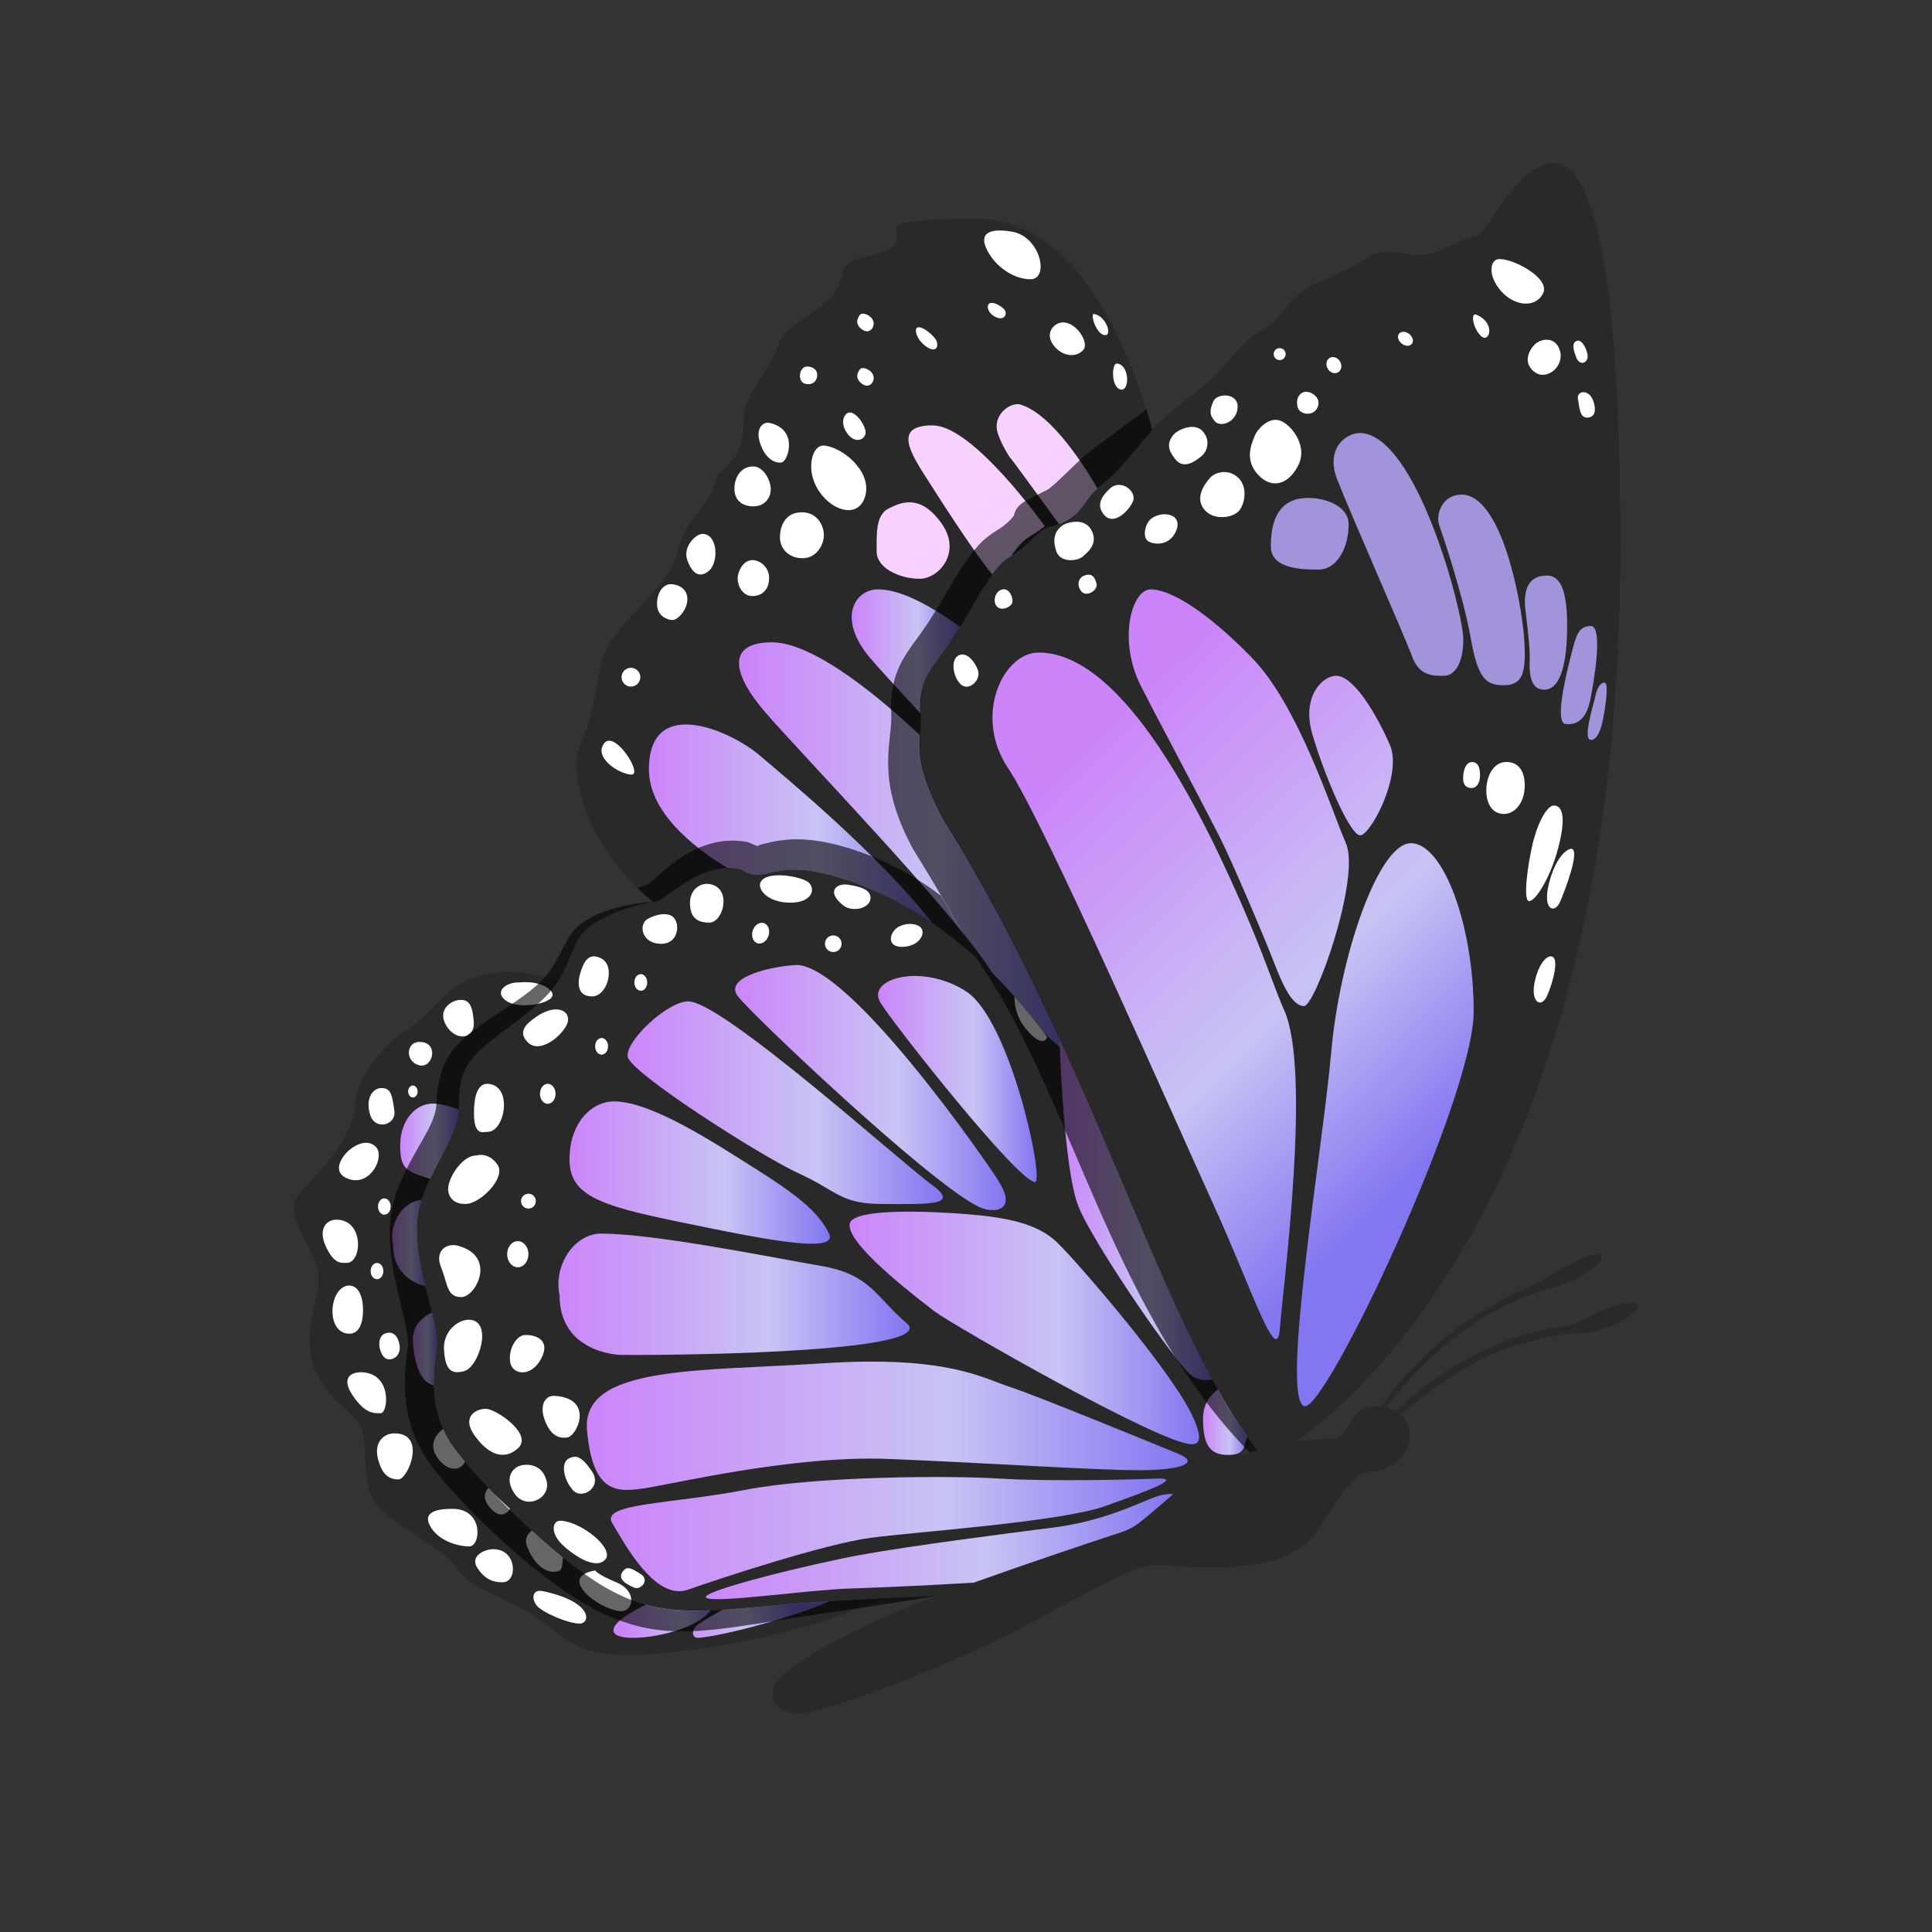 <?xml version="1.0" encoding="UTF-8"?>
<svg id="Layer_1" xmlns="http://www.w3.org/2000/svg" xmlns:xlink="http://www.w3.org/1999/xlink" version="1.1" viewBox="0 0 2160 2160">
  <rect x="0" y="0" width="2160" height="2160" fill="#333333" stroke="none"/>
  <!-- Generator: Adobe Illustrator 29.1.0, SVG Export Plug-In . SVG Version: 2.1.0 Build 142)  -->
  <defs>
    <style>
      .st0 {
        isolation: isolate;
        opacity: .6;
      }

      .st1 {
        fill: url(#linear-gradient2);
      }

      .st2 {
        fill: url(#linear-gradient1);
      }

      .st3 {
        fill: url(#linear-gradient9);
      }

      .st4 {
        fill: url(#linear-gradient3);
      }

      .st5 {
        fill: url(#linear-gradient6);
      }

      .st6 {
        fill: url(#linear-gradient8);
      }

      .st7 {
        fill: url(#linear-gradient7);
      }

      .st8 {
        fill: url(#linear-gradient5);
      }

      .st9 {
        fill: url(#linear-gradient4);
      }

      .st10 {
        fill: #292929;
      }

      .st11 {
        fill: url(#linear-gradient18);
      }

      .st12 {
        fill: url(#linear-gradient13);
      }

      .st13 {
        fill: url(#linear-gradient12);
      }

      .st14 {
        fill: url(#linear-gradient15);
      }

      .st15 {
        fill: url(#linear-gradient16);
      }

      .st16 {
        fill: url(#linear-gradient11);
      }

      .st17 {
        fill: url(#linear-gradient10);
      }

      .st18 {
        fill: url(#linear-gradient17);
      }

      .st19 {
        fill: url(#linear-gradient14);
      }

      .st20 {
        fill: url(#linear-gradient19);
      }

      .st21 {
        fill: url(#linear-gradient23);
      }

      .st22 {
        fill: url(#linear-gradient22);
      }

      .st23 {
        fill: url(#linear-gradient24);
      }

      .st24 {
        fill: url(#linear-gradient25);
      }

      .st25 {
        fill: url(#linear-gradient21);
      }

      .st26 {
        fill: url(#linear-gradient20);
      }

      .st27 {
        fill: #a393da;
      }

      .st28 {
        fill: url(#linear-gradient);
      }

      .st29 {
        fill: #fff;
      }
    </style>
    <linearGradient id="linear-gradient" x1="1161.9" y1="1272.4" x2="1580.9" y2="843.2" gradientTransform="translate(0 2160) scale(1 -1)" gradientUnits="userSpaceOnUse">
      <stop offset="0" stop-color="#cb85f9"/>
      <stop offset=".6" stop-color="#c8c4f4"/>
      <stop offset="1" stop-color="#8276f1"/>
    </linearGradient>
    <linearGradient id="linear-gradient1" x1="1127" y1="1238.4" x2="1546" y2="809.2" gradientTransform="translate(0 2160) scale(1 -1)" gradientUnits="userSpaceOnUse">
      <stop offset="0" stop-color="#cb85f9"/>
      <stop offset=".6" stop-color="#c8c4f4"/>
      <stop offset="1" stop-color="#8276f1"/>
    </linearGradient>
    <linearGradient id="linear-gradient2" x1="1275.8" y1="1383.6" x2="1694.8" y2="954.4" gradientTransform="translate(0 2160) scale(1 -1)" gradientUnits="userSpaceOnUse">
      <stop offset="0" stop-color="#cb85f9"/>
      <stop offset=".6" stop-color="#c8c4f4"/>
      <stop offset="1" stop-color="#8276f1"/>
    </linearGradient>
    <linearGradient id="linear-gradient3" x1="1361.9" y1="1467.7" x2="1780.9" y2="1038.5" gradientTransform="translate(0 2160) scale(1 -1)" gradientUnits="userSpaceOnUse">
      <stop offset="0" stop-color="#cb85f9"/>
      <stop offset=".6" stop-color="#c8c4f4"/>
      <stop offset="1" stop-color="#8276f1"/>
    </linearGradient>
    <linearGradient id="linear-gradient4" x1="1237.9" y1="1288" x2="1025.9" y2="1544.1" gradientTransform="translate(0 2160) scale(1 -1)" gradientUnits="userSpaceOnUse">
      <stop offset="0" stop-color="#d8c6fa"/>
      <stop offset="1" stop-color="#f8d2ff"/>
    </linearGradient>
    <linearGradient id="linear-gradient5" x1="725.5" y1="1239.3" x2="1041.9" y2="1239.3" gradientTransform="translate(0 2160) scale(1 -1)" gradientUnits="userSpaceOnUse">
      <stop offset="0" stop-color="#cb85f9"/>
      <stop offset=".6" stop-color="#c8c4f4"/>
      <stop offset="1" stop-color="#8276f1"/>
    </linearGradient>
    <linearGradient id="linear-gradient6" x1="835.6" y1="1212.8" x2="1191.5" y2="1212.8" gradientTransform="translate(0 2160) scale(1 -1)" gradientUnits="userSpaceOnUse">
      <stop offset="0" stop-color="#cb85f9"/>
      <stop offset=".6" stop-color="#c8c4f4"/>
      <stop offset="1" stop-color="#8276f1"/>
    </linearGradient>
    <linearGradient id="linear-gradient7" x1="1345" y1="569.8" x2="1394.7" y2="569.8" gradientTransform="translate(0 2160) scale(1 -1)" gradientUnits="userSpaceOnUse">
      <stop offset="0" stop-color="#cb85f9"/>
      <stop offset=".6" stop-color="#c8c4f4"/>
      <stop offset="1" stop-color="#8276f1"/>
    </linearGradient>
    <linearGradient id="linear-gradient8" x1="1184.5" y1="808" x2="1355.3" y2="808" gradientTransform="translate(0 2160) scale(1 -1)" gradientUnits="userSpaceOnUse">
      <stop offset="0" stop-color="#cb85f9"/>
      <stop offset=".6" stop-color="#c8c4f4"/>
      <stop offset="1" stop-color="#8276f1"/>
    </linearGradient>
    <linearGradient id="linear-gradient9" x1="981.7" y1="953.7" x2="1159" y2="953.7" gradientTransform="translate(0 2160) scale(1 -1)" gradientUnits="userSpaceOnUse">
      <stop offset="0" stop-color="#cb85f9"/>
      <stop offset=".6" stop-color="#c8c4f4"/>
      <stop offset="1" stop-color="#8276f1"/>
    </linearGradient>
    <linearGradient id="linear-gradient10" x1="821.9" y1="944.1" x2="1124.5" y2="944.1" gradientTransform="translate(0 2160) scale(1 -1)" gradientUnits="userSpaceOnUse">
      <stop offset="0" stop-color="#cb85f9"/>
      <stop offset=".6" stop-color="#c8c4f4"/>
      <stop offset="1" stop-color="#8276f1"/>
    </linearGradient>
    <linearGradient id="linear-gradient11" x1="701.6" y1="927.2" x2="1054.1" y2="927.2" gradientTransform="translate(0 2160) scale(1 -1)" gradientUnits="userSpaceOnUse">
      <stop offset="0" stop-color="#cb85f9"/>
      <stop offset=".6" stop-color="#c8c4f4"/>
      <stop offset="1" stop-color="#8276f1"/>
    </linearGradient>
    <linearGradient id="linear-gradient12" x1="636.7" y1="849" x2="927.9" y2="849" gradientTransform="translate(0 2160) scale(1 -1)" gradientUnits="userSpaceOnUse">
      <stop offset="0" stop-color="#cb85f9"/>
      <stop offset=".6" stop-color="#c8c4f4"/>
      <stop offset="1" stop-color="#8276f1"/>
    </linearGradient>
    <linearGradient id="linear-gradient13" x1="624.4" y1="713.1" x2="1017.1" y2="713.1" gradientTransform="translate(0 2160) scale(1 -1)" gradientUnits="userSpaceOnUse">
      <stop offset="0" stop-color="#cb85f9"/>
      <stop offset=".6" stop-color="#c8c4f4"/>
      <stop offset="1" stop-color="#8276f1"/>
    </linearGradient>
    <linearGradient id="linear-gradient14" x1="949.9" y1="675.3" x2="1340.6" y2="675.3" gradientTransform="translate(0 2160) scale(1 -1)" gradientUnits="userSpaceOnUse">
      <stop offset="0" stop-color="#cb85f9"/>
      <stop offset=".6" stop-color="#c8c4f4"/>
      <stop offset="1" stop-color="#8276f1"/>
    </linearGradient>
    <linearGradient id="linear-gradient15" x1="656.1" y1="565.9" x2="1327.8" y2="565.9" gradientTransform="translate(0 2160) scale(1 -1)" gradientUnits="userSpaceOnUse">
      <stop offset="0" stop-color="#cb85f9"/>
      <stop offset=".6" stop-color="#c8c4f4"/>
      <stop offset="1" stop-color="#8276f1"/>
    </linearGradient>
    <linearGradient id="linear-gradient16" x1="682.9" y1="444.9" x2="1303.6" y2="444.9" gradientTransform="translate(0 2160) scale(1 -1)" gradientUnits="userSpaceOnUse">
      <stop offset="0" stop-color="#cb85f9"/>
      <stop offset=".6" stop-color="#c8c4f4"/>
      <stop offset="1" stop-color="#8276f1"/>
    </linearGradient>
    <linearGradient id="linear-gradient17" x1="789.1" y1="431" x2="1311.7" y2="431" gradientTransform="translate(0 2160) scale(1 -1)" gradientUnits="userSpaceOnUse">
      <stop offset="0" stop-color="#cb85f9"/>
      <stop offset=".6" stop-color="#c8c4f4"/>
      <stop offset="1" stop-color="#8276f1"/>
    </linearGradient>
    <linearGradient id="linear-gradient18" x1="753.4" y1="331" x2="886.7" y2="368" gradientTransform="translate(0 2160) scale(1 -1)" gradientUnits="userSpaceOnUse">
      <stop offset="0" stop-color="#cb85f9"/>
      <stop offset=".6" stop-color="#c8c4f4"/>
      <stop offset="1" stop-color="#8276f1"/>
    </linearGradient>
    <linearGradient id="linear-gradient19" x1="699.4" y1="335.9" x2="800.2" y2="374.9" gradientTransform="translate(0 2160) scale(1 -1)" gradientUnits="userSpaceOnUse">
      <stop offset="0" stop-color="#cb85f9"/>
      <stop offset=".6" stop-color="#c8c4f4"/>
      <stop offset="1" stop-color="#8276f1"/>
    </linearGradient>
    <linearGradient id="linear-gradient20" x1="447.5" y1="884.1" x2="512.8" y2="884.1" gradientTransform="translate(0 2160) scale(1 -1)" gradientUnits="userSpaceOnUse">
      <stop offset="0" stop-color="#cb85f9"/>
      <stop offset=".6" stop-color="#c8c4f4"/>
      <stop offset="1" stop-color="#8276f1"/>
    </linearGradient>
    <linearGradient id="linear-gradient21" x1="438.5" y1="770.2" x2="475.4" y2="770.2" gradientTransform="translate(0 2160) scale(1 -1)" gradientUnits="userSpaceOnUse">
      <stop offset="0" stop-color="#cb85f9"/>
      <stop offset=".6" stop-color="#c8c4f4"/>
      <stop offset="1" stop-color="#8276f1"/>
    </linearGradient>
    <linearGradient id="linear-gradient22" x1="461.6" y1="651.7" x2="488.5" y2="651.7" gradientTransform="translate(0 2160) scale(1 -1)" gradientUnits="userSpaceOnUse">
      <stop offset="0" stop-color="#cb85f9"/>
      <stop offset=".6" stop-color="#c8c4f4"/>
      <stop offset="1" stop-color="#8276f1"/>
    </linearGradient>
    <linearGradient id="linear-gradient23" x1="1371.3" y1="1398.4" x2="1159.3" y2="1654.5" gradientTransform="translate(0 2160) scale(1 -1)" gradientUnits="userSpaceOnUse">
      <stop offset="0" stop-color="#d8c6fa"/>
      <stop offset="1" stop-color="#f8d2ff"/>
    </linearGradient>
    <linearGradient id="linear-gradient24" x1="1305.7" y1="1344.2" x2="1093.7" y2="1600.2" gradientTransform="translate(0 2160) scale(1 -1)" gradientUnits="userSpaceOnUse">
      <stop offset="0" stop-color="#d8c6fa"/>
      <stop offset="1" stop-color="#f8d2ff"/>
    </linearGradient>
    <linearGradient id="linear-gradient25" x1="954" y1="1431.9" x2="1073.2" y2="1431.9" gradientTransform="translate(0 2160) scale(1 -1)" gradientUnits="userSpaceOnUse">
      <stop offset="0" stop-color="#cb85f9"/>
      <stop offset=".6" stop-color="#c8c4f4"/>
      <stop offset="1" stop-color="#8276f1"/>
    </linearGradient>
  </defs>
  <g>
    <path class="st10" d="M729.7,1007.8c7.9,6.3,51.5-47.6,98.8-36,32.3,20.5,32.8-20.3,131.2,16.4,98.4,36.7,187.2,121.6,253.4,236.5-43.4-99.3-93.7-205.1-158.5-309.1-35.9-68.4-23.9-80.3-25.6-119.6-1.7-39.3,13.7-47.8,35.9-82s20.5-35.9,41-66.7,23.9-20.5,46.1-42.7c22.2-22.2,17.1-10.2,39.3-22.2,22.2-12,18.8-23.9,41-41,19.9-15.3,38.5-41.6,55.7-60.5-16.3-62-73.3-236.4-196.1-236.4s-80.2,12.6-91.2,28.3c-11,15.7-53.5,11-58.2,29.9s-7.9,26.7-28.3,42.5c-20.4,15.7-39.3,23.6-44,40.9-4.7,17.3-29.9,48.8-36.2,66s3.2,44-18.9,66c-22,22-11,17.3-23.6,39.3s-23.6,22-33,56.6c-9.4,34.6-37.7,56.6-62.9,86.5-25.2,29.9-23.6,40.9-28.3,66s-11,53.5-20.4,70.8c-8.6,15.8-.1,103.8,82.9,170.4Z"/>
    <path class="st10" d="M1540.5,1572.1c-35.5,0-32.2,36.1-47.7,36.1s-118.7,3.4-185.9,66.3c-42.2,36.1-37.9,33.6-67.1,43-29.3,9.5-192.8,64.5-240.9,86.1-48.2,21.5-135.1,63.7-135.1,87.8s23.2,24.1,35.3,24.1,144.6-43,250.4-99.8c105.8-56.8,125.6-68,149.7-66.3s135.9,15.5,171.2-35.3c21.5-32.7,42.2-68.8,61.1-68.8s44.7-16.2,44.7-38.6-16.3-34.5-35.8-34.5Z"/>
    <path class="st10" d="M1540.5,1572.1c-35.5,0-32.2,36.1-47.7,36.1s-118.7,3.4-185.9,66.3c-42.2,36.1-37.9,33.6-67.1,43-29.3,9.5-192.8,64.5-240.9,86.1-48.2,21.5-135.1,63.7-135.1,87.8s23.2,24.1,35.3,24.1,144.6-43,250.4-99.8c105.8-56.8,125.6-68,149.7-66.3s135.9,15.5,171.2-35.3c21.5-32.7,42.2-68.8,61.1-68.8s44.7-16.2,44.7-38.6-16.3-34.5-35.8-34.5Z"/>
    <path class="st10" d="M1535.5,1586s50-91.4,165.5-143.2c24.6-10.9,50.6-27.6,50.6-27.6,0,0,34.4-19.1,38.8-10.9s-26.3,27.4-51.2,34.1c-12.3,3.2-23.4,6.9-36.1,12.3s-88.8,32.6-162.2,135.2h-5.5Z"/>
    <path class="st10" d="M1797.6,1462.8c-11.5,3.9-34.7,19.2-53.1,20.6-18.4,1.4-111.4,20.5-186,96.9l2.5,5.7s65.3-57.6,117.2-76c51.9-18.4,77.1-19.1,89.7-19.5,23,0,63.8-20.5,63.8-29.9,0-9.4-22.6-1.7-34.1,2.2Z"/>
    <path class="st10" d="M1054.5,915.7c171.2,274.2,240.5,561.9,351.1,705.8,15.6-4.5,30.4-7.4,43.3-9.4,95.9-69.1,362.7-322.3,362.7-1002.3s-145.3-345.2-160.7-345.2-41,20.5-63.2,20.5-39.3-10.2-59.8,3.4c-20.5,13.7-25.6,13.7-54.7,27.3-29.1,13.7-35.9,30.8-47.8,42.7-12,12-20.5,10.2-41,32.5s-22.2,27.3-39.3,41c-17.1,13.7-32.5,23.9-51.3,42.7-18.8,18.8-39.3,49.6-61.5,66.6-22.2,17.1-18.8,29-41,41-22.2,12-17.1,0-39.3,22.2-22.2,22.2-25.6,12-46.1,42.7s-18.8,32.5-41,66.7-37.6,42.7-35.9,82c1.7,39.3-10.2,51.3,25.7,119.6Z"/>
    <path class="st10" d="M1048.6,1784c67.8-25.2,168.9-59.2,191.3-66.4,29.3-9.5,24.9-6.9,67.1-43,23.3-21.8,51-36.5,77.9-46.3l14.3-15.6c-65.5-89.9-119.8-273-186-387.9-66.3-114.9-155-199.8-253.4-236.5-98.4-36.7-98.9,4-131.2-16.4-47.3-11.6-90.9,42.3-98.8,36-30.4,6.7-74.2,20.6-85.6,46.6-17.8,40.9-19.3,51.9-69.7,89.6s-61.3,47.2-61.3,91.2-47.2,84.9-47.2,138.4,26.7,106.9,22,136.8c-4.7,29.9-6.3,64.5,12.6,97.5s113.2,130.5,176.1,166.7c62.9,36.2,108.5,26.7,204.4,18.9,50.9-4.1,116.8-7.4,167.5-9.6Z"/>
    <path class="st10" d="M881.1,1793.6c-95.9,7.9-141.5,17.3-204.4-18.9-62.9-36.2-157.3-133.7-176.1-166.7-18.9-33-17.3-67.6-12.6-97.5s-22-83.3-22-136.8,47.2-94.4,47.2-138.4,11-53.5,61.3-91.2c27.5-20.6,40.4-33.2,49.4-47.1-18.5-6.8-43.2-12.6-69.8-9.5-55,6.3-66,42.5-95.9,61.3s-59.8,55-61.3,88.1c-1.6,33-37.7,72.3-61.3,95.9-23.6,23.6,18.9,64.5,20.4,94.4s-22,67.6-1.6,108.5c20.4,40.9,47.2,42.5,51.9,69.2,4.7,26.7-4.7,64.5,25.2,88.1s64.5,39.3,78.6,59.8c14.2,20.4,45.6,30.3,78.6,48.2,33,17.9,45.6,47.8,106.9,49.3,48.7,1.2,190.7-15.7,288.8-63.2-35.4,1.8-72.1,4-103.2,6.6Z"/>
    <path class="st28" d="M1458,1572.1c23,8.9,189.6-344.3,189.6-441s-34.1-188.4-70.2-188.4-79.6,125.8-89.1,233.9c-9.5,108.1-56.9,385.2-30.3,395.5Z"/>
    <path class="st2" d="M1160.9,729.6c-39.3,0-73.3,70.6-33.6,129.6,39.7,59,187.2,395.1,229.8,488.5,42.6,93.4,70.5,182,73.8,137.7,3.3-44.3,35.8-288.1,4.7-356.3-8.2-17.9-20.2-54.1-38.6-97.6-51.6-122-140.6-302-236.1-302Z"/>
    <path class="st1" d="M1286.3,659c-20.9,0-36.9,56.4-10.8,107.9,17.9,35.4,58.4,110.6,88.3,169.3,13.6,26.6,50.5,113.7,59.9,138.2,10.6,27.8,21.3,50.4,34.2,50.4s63.6-143.8,46.8-182.2c-16.8-38.4-52.8-153.6-105.3-207.5-52.5-53.8-92.1-76.2-113-76.2Z"/>
    <path class="st4" d="M1493.6,755.5c-13.7,0-39,21.5-26.4,65.3,12.7,43.9,41.8,113.1,53.5,113.1s47.8-68.2,33.1-101.4c-14.6-33.1-39.8-77-60.3-77Z"/>
    <path class="st29" d="M1071.1,733.1c-8.1,4.9-6,23,2.8,31.8s24-4.7,19.2-16.4c-4.9-11.7-13.9-20.3-22-15.4Z"/>
    <path class="st29" d="M1120.5,659c-8.1,2-11,13.5-6,19,5,5.5,15,1,17-3.5,2-4.5-2.5-17.6-11-15.5Z"/>
    <path class="st29" d="M1189.9,586.2c-11,6.5-13.5,16.5-9,30,4.5,13.5,23.5,11,29,6.5,5.5-4.5,19-15,10-30.5-9-15.5-30-6-30-6Z"/>
    <path class="st29" d="M1240.9,546.2c-9.4,8.7-16,19-6,30,10,11,26-3.5,31.5-15s-13-26.5-25.5-15Z"/>
    <path class="st29" d="M1286.8,580.1c-6.9,5.8-9.5,20.3-3.5,24.7,6,4.4,25,6.4,32-12.3,7-18.7-17-21.9-28.5-12.3Z"/>
    <path class="st29" d="M1211.9,643.6c-6.2,2.6-8.5,10.5-3,17.5s19-1,17-8.7c-2-7.7-5.5-12.2-14-8.7Z"/>
    <path class="st29" d="M1311.3,486.8c-6,8.3-6.5,15.5,3,27,9.5,11.5,22.7,1.5,29.2-4s10.2-18,.8-28c-9.5-10-28.6-1.1-33,5Z"/>
    <path class="st29" d="M1356.4,449c-3.8,9.1-4.7,14.7,1.9,22.1,6.6,7.4,25,.4,25.4-16,.4-16.4-23.3-15.9-27.3-6.1Z"/>
    <path class="st29" d="M1353.4,533.6c-7.2,7.9-17.8,23.4-6.8,36.3,10.9,12.9,33.4,9,39.6,0s8.5-26.5-2.4-36.3c-10.9-9.8-25.3-5.5-30.3,0Z"/>
    <path class="st29" d="M1403.2,486.4c-3.6,9-12.5,26.9,3.1,44.1,15.6,17.2,35.1,11.2,45.7-11.4s-10.9-47.6-23.4-49.5c-12.5-2-23.3,11.7-25.4,16.8Z"/>
    <path class="st29" d="M1437.4,395.9c0,3.7-3,6.7-6.7,6.7s-6.7-3-6.7-6.7,3-6.7,6.7-6.7,6.7,3,6.7,6.7Z"/>
    <path class="st29" d="M1498.2,404.2c2.6,4.5,1.6,9.9-2.2,12.1s-9,.4-11.6-4.1c-2.6-4.5-1.6-9.9,2.2-12.1,3.8-2.2,9-.4,11.6,4.1Z"/>
    <path class="st29" d="M1457.9,438.3c-6.6,2.1-9.3,9.2-7,17.2,2.2,8,17.6,10.9,22.3-.4,4.7-11.3-9-18.7-15.2-16.8Z"/>
    <path class="st29" d="M1578.5,384.4c-2.3,3-7.4,2.9-11.4-.3-4-3.1-5.3-8.1-3-11s7.4-2.9,11.4.3,5.4,8.1,3,11Z"/>
    <path class="st29" d="M1674.9,289.8c-8.7,1.2-12.1,17.7,3,35.3s39.4,19.7,47.4,2.5c8.1-17.1-35.8-39.9-50.5-37.8Z"/>
    <path class="st29" d="M1650.7,351.9c-7.3-3-3.5,16.6,5.6,24.2,9.1,7.6,16.1-15.1-5.6-24.2Z"/>
    <path class="st29" d="M1715.8,385.2c-6.6,6.6-13.6,20.7,0,30.8s33.3-6.6,28.3-23.7c-5.1-17.2-21.7-13.6-28.3-7.1Z"/>
    <path class="st29" d="M1762.2,399.4c4,11,14.6,6.1,12.6-3.5-1.6-7.8-6.9-16.9-12.1-14.8-4.9,2.4-4.6,7.3-.5,18.3Z"/>
    <path class="st29" d="M1764.2,446.2c1.8,10.1,2,21.2,10.8,20.7s9.3-9,6.8-17.1c-4-15.1-19.4-13.8-17.7-3.6Z"/>
    <path class="st29" d="M1684.2,851.9c-15.3,0-22.5,17-22.5,31.8s6.6,26.3,19.7,26.3,23.3-13.7,23.3-31.8-8.5-26.3-20.6-26.3Z"/>
    <path class="st29" d="M1646,851.9c-8.1,0-10.7,11.8-10.1,20.3.7,8.5,7.1,8.8,10.1,8.8s8.7-3.3,8.7-14.5-4.1-14.5-8.7-14.5Z"/>
    <path class="st29" d="M1737.2,900.6c-7.5,0-17.8,18.5-23.5,42.1s-11.3,64.8-4.1,64.8,25.7-28.2,34.4-67.2c8.8-39.1-3.7-39.7-6.9-39.7Z"/>
    <path class="st29" d="M1756.6,949c-5,0-17.8,10-25,39.4-7.2,29.4,6.6,33.5,12.5,20,5.9-13.4,23.1-59.4,12.5-59.4Z"/>
    <path class="st29" d="M1733.9,1069.2c-7.5,0-16.1,14.5-18.8,32.8-2.7,18.3,8,25.6,14.5,11.4,6.5-14.1,14.6-44.2,4.3-44.2Z"/>
    <path class="st29" d="M675.3,831.2c-11.7,16,16.8,34.2,30.5,34.8,13.7.6-18.8-50.8-30.5-34.8Z"/>
    <path class="st29" d="M715.9,757.1c0,5.8-4.7,10.5-10.5,10.5s-10.5-4.7-10.5-10.5,4.7-10.5,10.5-10.5,10.5,4.7,10.5,10.5Z"/>
    <path class="st29" d="M750.2,653.1c-8.5,0-15.6,8.5-15.6,22.3s12,17.8,17.4,17.8,16.5-10.9,16.5-23.5c0-12.6-11.9-16.6-18.3-16.6Z"/>
    <path class="st29" d="M785.4,596.9c-7.6,0-22.3,14.5-17,29.3,5.3,14.8,13.8,21.1,24.5,11.7,10.7-9.4,9.8-41-7.6-41Z"/>
    <path class="st29" d="M841.2,626.2c-10.3,0-16.5,12.6-16.5,20.6s5.3,19.6,16.5,19.6,18.7-7.7,18.7-20.1-10.3-20.1-18.7-20.1Z"/>
    <path class="st29" d="M842.3,521.5c-14,0-21.2,12-21.2,25s8.9,19.6,21.2,19.6,19.4-8.9,19.4-19.2-8.4-25.4-19.4-25.4Z"/>
    <path class="st29" d="M896,572.8c-18.2,0-24,15.6-24,28.1s9.8,23.2,25.4,23.2,23.7-15.2,23.7-25.7c0-10.5-6.9-25.7-25.1-25.7Z"/>
    <path class="st29" d="M859.9,472.8c-6.5-1.4-16.1,5.8-9.8,23.6,6.2,17.8,17.4,21.9,24.1,20.5s19.2-37-14.3-44.2Z"/>
    <path class="st29" d="M898.7,410.8c-5.5,4-5.3,12.5-2.2,16.1s15.2,4.9,17-5.8c1.8-10.7-11.1-12.9-14.7-10.3Z"/>
    <path class="st29" d="M961.6,412.6c-4.1,5.2-5.3,11.4,2.7,16.9,8,5.4,14.3-3.2,12-9.8-2.2-6.6-12.2-10.3-14.7-7Z"/>
    <path class="st29" d="M961.6,351.8c-4.1,5.2-5.3,11.4,2.7,16.9,8,5.4,14.3-3.2,12-9.8-2.2-6.6-12.2-10.3-14.7-7Z"/>
    <path class="st29" d="M947.8,461.7c-5.7,2.7-8,13.4,0,23.6s17.8,7.1,19.8,0c2-7.1-11.3-27.7-19.8-23.6Z"/>
    <path class="st29" d="M1024.4,367.4c-1.8,4.2,2.2,14.2,11.8,20.5,9.5,6.4,13.4.6,11-6.3-2.4-6.8-20-20.4-22.7-14.2Z"/>
    <path class="st29" d="M1105.2,340.1c-2.3,3.4,0,10.6,8,14.4s12.3-1.2,11-6.1-15.7-13.3-19-8.2Z"/>
    <path class="st29" d="M1131.9,259.1c-15.8-2.9-37.3-3.1-30.2,16.1s29,37,50.4,37c21.4,0,11.3-47.3-20.2-53.1Z"/>
    <path class="st29" d="M1183.8,361.3c-8,2.8-15.4,13.4-5,25.9,10.4,12.5,26,12.3,32.7,3.5,6.7-8.8-11.2-35.2-27.7-29.4Z"/>
    <path class="st29" d="M1222.9,351c-4-.5,2,21.9,11.8,23.6,9.8,1.8,1.8-21.9-11.8-23.6Z"/>
    <path class="st29" d="M1248.6,406.4c-5.6-.5-6.8,25.9,3.9,29,10.7,3.1,10.9-27.7-3.9-29Z"/>
    <path class="st29" d="M921,498.2c-13.2-1-21.3,27.6-5.1,51.3,16.2,23.8,46,30.2,51.9,3.2s-26.6-53-46.8-54.6Z"/>
    <path class="st9" d="M993.5,568.5c-14.6,7.3-13.4,28.6-13.4,48s27,30.6,48.1,30.6,47.7-29.2,24.4-62c-23.3-32.8-44.5-24-59.1-16.6Z"/>
    <path class="st8" d="M813,970.3c5.1-.2,10.2.3,15.5,1.6,32.3,20.5,32.8-20.3,131.2,16.4,28.3,10.6,55.9,25.1,82.3,43.2-60.7-77.6-164.8-163.1-192.5-186.8-32.8-28.1-124-68.3-124,15.4,0,46.4,46.3,85,87.5,110.2Z"/>
    <path class="st5" d="M1109.5,1087.9s0,0,0,0c20.3,20.2,39.6,42.6,57.7,67,8.1,7.5,16.3,14.7,24.1,21.2-38.4-84.8-82.5-173.4-136.9-260.5-26.8-51.1-26.9-70.7-26-93.7-38.6-36.4-116.6-103.8-165.3-103.8s-46.6,32.4-8.5,77.1c38.1,44.7,214,225.9,254.8,292.6Z"/>
    <path class="st7" d="M1361.6,1553.6c-6.7,4.6-16.6,14.3-16.6,32.3,0,27,6.1,40.7,27.4,40.7s17-9.5,22.3-20.1c-11.4-16.1-22.3-33.9-33.1-52.9Z"/>
    <path class="st6" d="M1184.5,1161c0,1.5,4.4,146,21.2,187.8,16.9,42.1,111.8,180,127.4,189.8,7.5,4.7,15.6,4.9,22.1,3.8-54.7-100.6-104.1-236.1-170.8-381.4Z"/>
    <path class="st3" d="M1157.2,1321.5c10.8,0-27.2-181-77.2-213.2s-112-13.9-95.7,12.6c16.3,26.5,154.2,200.6,172.8,200.6Z"/>
    <path class="st17" d="M890.1,1078.9c-26.4,1.2-81,13.3-65.5,34.5,14.4,19.6,212,206.8,268.1,235,10.8,6.2,31.7,8,31.7-7.3.3-6-3.8-14-9.3-22.8-11.6-18.6-164.4-239.5-225.1-239.5Z"/>
    <path class="st16" d="M769.8,1119.5c-23.8,0-70.5,44.3-68.1,61.8s148.1,110.8,191.6,130.7c43.5,19.8,45.9,34.1,94.2,34.1s87.4,2.4,54.4-21.4c-33-23.8-234.1-205.1-272.2-205.1Z"/>
    <path class="st13" d="M686.6,1231.4c-26.1,0-49.9,25.1-49.9,64.7s31.7,51.3,120.3,69.5,181.7,38,169.8,13.4c-11.9-24.6-37.6-44.3-84.3-73.7s-114.8-73.9-156-73.9Z"/>
    <path class="st12" d="M672.5,1379.1c-30.2,0-54,35-46.9,69.1,0,62.6,63,66.6,68.5,66.6,97.1.6,356.2-4.7,319.3-35.7-33.2-27.7-39.5-54.2-94.9-63.7-55.4-9.5-186.6-36.2-246.1-36.2Z"/>
    <path class="st19" d="M1082.7,1357.6c-35.1-3-129.3-8-132.7,10.5-3.4,18.6,48.1,62.3,94.8,98,20.2,15.4,253.2,148.5,287.1,148.5,10.2.6,13-7.7-.2-34.6-24.6-50.1-126.7-168.6-149.8-190.9-23-22.4-60.2-28.2-99.2-31.5Z"/>
    <path class="st14" d="M1318.2,1625.7c-19.7-8-157.6-64.8-188.3-74.8-30.7-10-71.2-35.8-209.9-26.7-138.7,9.1-270,2.1-263.7,74.7s35,69.2,64.3,65c29.3-4.2,165.2-37,272.2-32.8,107.1,4.2,229.8,12.6,280.3,12.6s67.2-8.9,45-17.9Z"/>
    <path class="st15" d="M1292.2,1653.1c-23.9,1.1-120.7,3.4-173.9,0s-203.3-3.2-285.8,12.7-161.7,14.6-148,37.1c13.6,22.5,47.8,87.3,84.6,74.4,36.8-13,153.2-51.2,204.2-58s212.6-17.7,262.4-35.5c49.8-17.7,88-32.1,56.6-30.7Z"/>
    <path class="st18" d="M1089,1769.3c62.1-22.2,132.6-45.8,150.8-51.7,29.3-9.5,24.9-6.9,67.1-43,1.6-1.4,3.1-2.8,4.7-4.2-5.4-.5-13.1.4-23.7,4.6-17.9,7-56.4,25.9-109.6,32.7s-160.3,20.5-216.2,30.7c-55.9,10.2-180.8,40.9-172.6,47.8,8.2,6.8,114.8-8.9,160.4-10.2,26.2-.8,86.8-3.4,139.1-6.6Z"/>
    <path class="st29" d="M1134.2,1114.1c0,9.6,2.2,22.5,11.1,34,12.7,16.4,22.4,19.7,25.4,11.4-11.7-16-23.9-31.1-36.5-45.4Z"/>
    <path class="st29" d="M1004.1,1036.5c-9.8,5.9-13.2,22.1,4.2,22.1s25.4-12.2,22.6-19.3c-2.8-7-17.4-8.5-26.8-2.8Z"/>
    <path class="st29" d="M942.5,1012.1c10,8.1,29.4,3.8,30.7-7s-12.8-14.1-25-16c-12.2-1.9-25.4,7-5.6,23Z"/>
    <circle class="st29" cx="931.6" cy="1055.1" r="9.3"/>
    <path class="st29" d="M723.6,1098.4c0,5.1-3.2,9.3-7.2,9.3s-7.2-4.2-7.2-9.3,3.2-9.3,7.2-9.3c4,0,7.2,4.2,7.2,9.3Z"/>
    <path class="st29" d="M679.8,1169.8c0,5.1-3.2,9.3-7.2,9.3s-7.2-4.2-7.2-9.3,3.2-9.3,7.2-9.3,7.2,4.2,7.2,9.3Z"/>
    <path class="st29" d="M621.1,1222.9c0,6.2-3.9,11.2-8.7,11.2s-8.7-5-8.7-11.2,3.9-11.2,8.7-11.2,8.7,5,8.7,11.2Z"/>
    <path class="st29" d="M859.3,1046c-1.9,6.2-7.5,10.1-12.4,8.6s-7.3-7.8-5.4-14c1.9-6.2,7.5-10.1,12.4-8.6,4.9,1.5,7.3,7.8,5.4,14Z"/>
    <path class="st29" d="M850.4,986.2c-4,8,7.8,23,33.3,23s28.3-16.5,19.8-23c-8.5-6.6-46.5-13.2-53.1,0Z"/>
    <path class="st29" d="M795.4,988.8c-12.3-3.2-24,5.9-24,20.5s6.1,22.2,21.6,22.2,25.2-36.8,2.3-42.7Z"/>
    <path class="st29" d="M723.6,1027.6c-9.9,6.6-6.2,27.4,15.4,27.6,21.6.2,22.1-27.1,10.8-31.8-11.3-4.7-26.2,4.2-26.2,4.2Z"/>
    <path class="st29" d="M649.2,1086.6c-3.7,10.9-4.7,27.4,12.7,27.4s26.4-33.9,10.6-42.3c-15.8-8.5-20.5,6.6-23.3,14.9Z"/>
    <path class="st29" d="M599.9,1136.6c-12.2,8.2-21.6,17.4-9.4,29.1s35.2-4.7,42.8-19.3c7.5-14.6-8.9-26.3-33.4-9.9Z"/>
    <path class="st29" d="M546.8,1211.8c-9.8-1.2-16.9,7.1-16.9,32.9s10.3,20.7,15.5,20.7c18.8,0,28.2-50.3,1.4-53.6Z"/>
    <circle class="st29" cx="590.8" cy="1342.9" r="8.3"/>
    <path class="st29" d="M532.7,1291.8c-15,0-28.2,20.7-31,32.4-2.8,11.8,3.8,22.6,19.7,21.8,16-.7,44.7-29.4,34.8-43.9-9.9-14.6-23.5-10.3-23.5-10.3Z"/>
    <ellipse class="st29" cx="578.9" cy="1402.2" rx="11.9" ry="14.6"/>
    <path class="st29" d="M512.4,1392.8c-13.1-3.6-26.8,5.6-19.3,24,7.5,18.3,6.1,33.4,22.6,33.4,16.4,0,40-45.6-3.3-57.3Z"/>
    <path class="st29" d="M525.1,1475.5c-13.1-.7-30.1,13.2-28.7,33.8,1.4,20.7,7,28.2,23,23.5,16-4.7,32-55.9,5.6-57.3Z"/>
    <path class="st29" d="M587.2,1492.5c-9.9.4-18.8,15.1-16.9,29.9,1.9,14.8,23.5,18.1,34.8-3.5,11.3-21.6-7.5-26.8-17.9-26.3Z"/>
    <path class="st29" d="M544.4,1575.2c-11.7-1-28.2,8.5-14.8,28.2s31.6,31.5,49.3,16c17.7-15.5-23.2-43.2-34.5-44.2Z"/>
    <path class="st29" d="M620.1,1560.6c-10.3-.7-17,9.9-11.5,25.8,5.4,16,14.4,22.6,25.7,20.7,11.3-1.9,30.1-43.7-14.1-46.5Z"/>
    <path class="st29" d="M583.3,1638.2c-9.7,1.9-20.5,13.7-7.8,32s41.8,5.2,35.2-16c-6.6-21.2-27.4-16-27.4-16Z"/>
    <path class="st29" d="M636.7,1630.2c-10.4,4.4-6.8,23.7,3.6,35.6,10.3,11.9,33.4-3.2,21.6-20.6-11.8-17.4-17.5-18.3-25.2-15Z"/>
    <path class="st29" d="M627.3,1700.2c-10.4-.6-11.6,13.6,0,25.4s37.9,30.3,49.2,18.2c11.3-12.1-26-42.2-49.2-43.6Z"/>
    <path class="st29" d="M696.5,1756.6c-7.1,9.2,4.8,15,12.4,18.3,7.5,3.3,17.9-8.5,7.5-15-10.3-6.6-15.2-9.4-19.9-3.3Z"/>
    <path class="st0" d="M1102.9,1081.5c8.4,8.1,16.6,16.5,24.7,25.3-8.1-8.8-16.3-17.3-24.7-25.3Z"/>
    <path class="st0" d="M1152.9,1136.3c8,9.9,15.7,20.2,23.3,30.8h0c-7.6-10.6-15.3-20.9-23.3-30.8Z"/>
    <path class="st0" d="M1128.5,1107.8c8.2,9,16.2,18.4,24,28.1-7.8-9.7-15.8-19.1-24-28.1Z"/>
    <path class="st0" d="M971.5,993c2.2.9,4.5,1.9,6.7,2.8.9.4,1.9.9,2.8,1.3,2.2,1,4.3,1.9,6.4,3,.9.4,1.8.9,2.7,1.3,2.2,1,4.3,2.1,6.5,3.2.9.5,1.8.9,2.6,1.4,2.2,1.1,4.3,2.3,6.5,3.4.8.4,1.6.9,2.4,1.3,2.2,1.2,4.5,2.5,6.7,3.8.7.4,1.4.8,2.1,1.3,2.3,1.3,4.6,2.7,6.9,4.1.6.4,1.2.8,1.9,1.2,2.4,1.5,4.7,3,7.1,4.5.5.3,1.1.7,1.6,1.1,2.4,1.6,4.9,3.2,7.3,4.9.4.3.9.6,1.3.9,2.5,1.7,5,3.5,7.5,5.3.4.3.7.5,1.1.8,2.6,1.9,5.1,3.8,7.7,5.7.3.2.6.4.9.7,2.6,2,5.2,4,7.8,6.1.2.2.4.3.6.5,2.7,2.1,5.3,4.3,8,6.5.1.1.3.2.4.3,2.7,2.3,5.4,4.6,8.1,6.9,0,0,.1,0,.2.2,1.7,1.5,3.4,2.9,5,4.4-12.2-22.7-25-45.5-38.3-68.4-2.9-2.2-5.8-4.4-8.7-6.5-7.7-5.5-15.8-10.4-23.8-15.5-8.2-4.8-16.6-9.3-25.3-13.4l-6.5-3.1-6.6-2.9c-4.4-1.9-8.8-3.8-13.4-5.4l-13.5-4.8c-4.6-1.5-9.4-2.8-14.1-4.2-4.6-1.4-9.8-2.4-14.7-3.5-4.9-1.2-10.2-1.9-15.5-2.6l-3.9-.5-4.2-.3c-2.8-.2-5.5-.4-8.3-.5-5.8.1-11.5,0-17.3.9-2.9.3-5.8.7-8.6,1.2l-4.2.8-3.9.9c-5.5,1.2-9.2,2.3-11.6,3.1-.3,0-.5.1-.8.2,0,0-.3.2-.3.2,0,0,.1,0,.2,0,.1,0,.2.2.3.2.2,0,.4,0,.5.2.2.3,0,0,0,.1,0,0-.2,0-.3.2-.7-.3-1.4-.7-2.2-.9l-9.4-4c-7-1.3-14-1.8-20.8-1.5-6.8.3-13.4,1.4-19.5,3-12.3,3.3-22.8,8.7-32,14.4-9.2,5.8-17.1,12.4-24.3,18.6-3.6,3.1-6.9,6.3-9.8,9-1.3,1.2-4.1,3.2-4.1,3.2-4.2,1.6-8.5,3.3-12.6,5,5.3,5.1,10.9,10.1,17,15,.2.1.4.2.6.3,0,0,.2.1.3.1,5.7,1.5,22.3-14.7,44.1-26.5.5-.3,1-.5,1.5-.8,3.2-1.7,6.6-3.3,10.1-4.7.4-.2.8-.3,1.2-.5,1.2-.5,2.5-.9,3.7-1.4,6-2.1,12.1-3.5,18.5-4,.6,0,1.1-.1,1.7-.1,5.6-.3,11.4.1,17.2,1.5,32.3,20.5,32.8-20.3,131.2,16.4,3.1,1.2,6.2,2.4,9.3,3.6.9.3,1.7.7,2.6,1.1Z"/>
    <path class="st29" d="M578.9,1098.4c-1.3,0-2.6,0-3.8.3-12.2,1.8-22.5,11.8-8.1,20.9,15.9,10,60.6,1,48.9-11.8-11.7-12.9-36.9-9.3-36.9-9.3Z"/>
    <path class="st29" d="M514,1117.9c-10,.7-25.7,11.3-14.9,29s31.9,14.9,30.6-4c-1.3-18.9-5-25.7-15.8-24.9Z"/>
    <path class="st29" d="M468.6,1164.9c-14.9.3-15.7,22.1,0,26.1,15.7,4,22.9-26.5,0-26.1Z"/>
    <path class="st29" d="M466.9,1220.3c0,3.7-2.4,6.7-5.3,6.7s-5.3-3-5.3-6.7,2.4-6.7,5.3-6.7,5.3,3,5.3,6.7Z"/>
    <path class="st29" d="M426.4,1216.4c-10.5.4-18.1,12.5-12.5,30.2,5.6,17.7,29.4,11.3,27-4.8-2.4-16.1-3.2-25.7-14.5-25.3Z"/>
    <path class="st29" d="M391.8,1284.8c-9.6,7.2-23.3,27.5,0,33.9,23.3,6.4,39.4-26.6,27.8-37.1-11.7-10.5-27.8,3.2-27.8,3.2Z"/>
    <path class="st29" d="M376.1,1363.6c-11.3,0-20.9,10.5-11.7,30.2,9.2,19.7,16.9,18.1,23.3,18.1,17.3,0,19.7-48.3-11.7-48.3Z"/>
    <path class="st29" d="M390.6,1437.2c-11.3,0-18.9,14.1-18.9,28.6s6.8,25.3,18.9,25.3,15.3-14.1,15.3-26.9c0-12.9-4.4-26.9-15.3-26.9Z"/>
    <ellipse class="st29" cx="421.5" cy="1421.1" rx="7.1" ry="9.1"/>
    <ellipse class="st29" cx="429.7" cy="1348.9" rx="7.1" ry="9.1"/>
    <path class="st29" d="M429.6,1491.3c-8.6,4.3-6,20.2,0,26.2s20.1,0,16.9-14.9c-3.2-14.9-12.6-13.5-16.9-11.3Z"/>
    <path class="st29" d="M403.1,1534.2c-10.9,0-22.1,6.6-8.5,26.4,13.7,19.8,22.5,19.4,31,19.4s13.3-45.8-22.5-45.8Z"/>
    <path class="st29" d="M441,1602.5c-11.8,0-23.1,9.7-18.5,28.2s12.7,23.3,23.1,23.3,32-51.5-4.6-51.5Z"/>
    <path class="st29" d="M506,1686.9c-10.5,0-34.2.8-25.7,18.1,8.5,17.3,31.1,23.9,44.3,23.9,13.2,0,16.4-42-18.6-42Z"/>
    <path class="st29" d="M551.5,1732c-9.7,0-26.8,7.6-17.6,21.3s18.8,15.7,28.1,15.7c17,0,16.4-37-10.5-37Z"/>
    <path class="st29" d="M606.6,1778.9c-11-2.3-12.9,7.8-6.8,15.8,6,8,35.5,20.5,48.1,20.5s15.4-24.5-41.2-36.3Z"/>
    <path class="st29" d="M665.7,1755.8s-22.9,2.6-16.9,16.8c6,14.2,33.4,29.1,46.2,28.7s17.7-22.3-5.6-32.1c-23.3-9.8-23.7-13.4-23.7-13.4Z"/>
    <path class="st11" d="M881.1,1793.6c-28.3,2.3-52.2,4.8-73.5,6.2-10,5.5-19.8,11.3-27.1,16.4-8,5.6-7.6,15.8,1,14.9,32.5-3.2,108.1-24.1,145.9-40.9-16.2,1-31.9,2.2-46.3,3.3Z"/>
    <path class="st20" d="M722,1794.1c-16.5,8-40.9,21.9-35.3,31.4,7.9,13.5,88.5,1.9,107.6-25.1-26.7,1.1-49.5,0-72.2-6.3Z"/>
    <path class="st29" d="M594.5,1711.4c-4.6,3.4-8.5,9-5.2,17.6,6.5,17.1,18,28.3,29.7,28.3s8.8-7,10.5-15.8c-11.6-9.4-23.4-19.6-34.9-30.1Z"/>
    <path class="st29" d="M546,1663.7c-4.3,4.5-7.1,12,2.3,22.4,11.4,12.8,18.7,5.5,21.9.8-12.4-11.8-13.5-11.9-24.2-23.2Z"/>
    <path class="st29" d="M500.5,1608c-2-3.4-3.6-6.8-5.2-10.3-6.6,5.1-15.6,15.1-8.2,28.8,9.3,17.3,26.8,20.5,32.7,7.8-8.8-10.6-15.6-19.7-19.3-26.2Z"/>
    <path class="st26" d="M512.8,1240.5c-10.7-4.1-20.6-6.7-29-6.7-19,0-36.4,18.3-36.4,47.1s9.5,28.7,33.4,37.1c12.9-27.1,29.9-51.8,32-77.4Z"/>
    <path class="st25" d="M465.9,1373.7c0-11.2,2.1-21.9,5.4-32.2-20.9,1.7-36.9,26.2-31.9,50.2,0,30.9,21.2,42.2,36,46.3-5-20.3-9.5-42.3-9.5-64.3Z"/>
    <path class="st22" d="M487.9,1510.5c1.8-11.4-1-26.2-5.1-43.1-14.5,7.3-22.5,18.1-21.1,34.2,2.8,32.4,11.8,44,23.2,47.5-.3-13.4,1.1-26.4,3-38.6Z"/>
    <path class="st0" d="M881.1,1793.6c-95.9,7.9-141.5,17.3-204.4-18.9-62.9-36.2-157.3-133.7-176.1-166.7-18.9-33-17.3-67.6-12.6-97.5s-22-83.3-22-136.8,47.2-94.4,47.2-138.4,11-53.5,61.3-91.2,51.9-48.8,69.7-89.6c11.3-26,55.2-39.9,85.6-46.6h0c-14,1.2-28,3.6-41.9,7.3-7,1.9-13.8,4.3-20.6,7.3-6.8,3.1-13.5,6.8-19.7,12-1.5,1.4-3,2.8-4.5,4.2-1.5,1.5-2.8,3.2-4.2,4.9-1.4,1.7-2.5,3.7-3.6,5.6-.6,1.1-1,1.8-1.4,2.5l-1.2,2.3c-3.3,6.2-6.6,12.4-9.9,18.3-3.3,5.9-6.6,11.3-10.3,16.1-3.6,4.8-7.8,9.1-12.4,13.2-18.7,16.7-42.9,29.9-66.8,47.5-6,4.4-12.2,9.2-18.3,15.3-6.1,6-12.3,13.5-16.8,22.6-4.5,9.1-6.9,18.6-8.3,27.1-.8,4.4-1.1,8.3-1.5,12.5l-.3,5.9-.2,2.9-.2,1.6c-.9,8.3-4.7,18.2-10.8,29.3-5.9,11-13.1,23-20.2,36.4-7,13.4-14.1,28.5-17.9,46-.8,4.5-1.7,8.9-2.2,13.4l-.5,6.9c-.1,2.3-.4,4.8-.3,6.7,0,8.3.4,16.4,1.1,24.3,1.5,15.8,4.6,30.8,7.9,44.9,3.2,14.1,6.9,27.8,9.2,39.8,1.2,6.1,2,11.5,2.3,15.9,0,.9,0,1.8,0,2.7,0,.8-.2,1.2-.2,1.8v.4l-.2,1.4-.4,2.8-.8,5.8c-2,15.5-3,32.1-1.2,49.4,1.8,17.2,6.7,34.8,14.6,50.9,2.1,4,4,7.9,6.6,11.8l3.8,5.8,3.6,4.9,3.6,4.9,3.6,4.5c2.4,3,4.8,6,7.2,8.8,19.5,22.5,39.7,42.9,60.9,62.5,21.4,19.4,43.2,38.3,67.4,55.3,12,8.6,24.7,16.8,38.4,24.3,13.8,7.1,28.5,13.4,43.9,17.8,15.4,4.5,31.5,6.7,47,7.3,15.5.6,30.4-.4,44.9-1.9,28.9-3.1,56.2-8,83.8-12.2,54.9-8.6,110.5-16.1,166-25.6-50.7,2.1-116.6,5.4-167.5,9.6Z"/>
    <path class="st21" d="M1128.8,511.1c.5-.5,35.3,47.8,55.2,74.8,2.1-.9,4.5-2,7.3-3.5,20.2-10.8,19.3-21.7,35.5-36.4-8-14.1-49.2-84.2-87.4-94.1-12.4-1.2-30.2,13.6-23.8,32.7,3.4,10.1,8.8,19.7,13.2,26.5Z"/>
    <path class="st23" d="M1109.3,642.2c9.5-13.3,15.1-17.1,21.5-21.1,16.3-23.3,21.3-19.3,37.2-33-20.5-28-85.7-112.5-125.3-112.5s-29.2,23.8-10.3,53.5c15,23.5,54.3,85.6,76.9,113.1Z"/>
    <path class="st24" d="M1028.9,796c-1.7-39.3,13.7-47.8,35.9-82,3.3-5.1,6-9.4,8.4-13.2-32-23.1-65.9-41.9-91.6-41.9s-46.6,32.4-8.5,77.1c10.3,12.1,30.8,34.2,55.8,61.3,0-.4,0-.8,0-1.3Z"/>
    <path class="st0" d="M1020,948c25.4,40.7,48.7,81.4,70.3,121.7,107.4,150.7,148.5,392,306.8,554.3,2.8-.9,5.7-1.8,8.5-2.6,0,0,0,0,0,0-68.6-89.3-121.4-234.2-192.5-396.8-1.7-3.8-3.3-7.6-5-11.4-1.6-3.6-3.1-7.1-4.7-10.7-1.6-3.7-3.3-7.4-4.9-11.1-1.8-4-3.6-8-5.4-12.1-1.5-3.3-3-6.7-4.5-10-3.2-6.9-6.3-13.8-9.6-20.8-1.2-2.7-2.5-5.3-3.7-8-2.3-4.9-4.6-9.9-7-14.9-1.4-3-2.9-6.1-4.3-9.1-2.4-5-4.8-10-7.2-15-1.3-2.7-2.6-5.4-3.9-8.1-3.6-7.4-7.3-14.9-11.1-22.3-.9-1.7-1.8-3.5-2.6-5.2-3.1-6-6.1-12.1-9.3-18.1-1.3-2.6-2.7-5.2-4.1-7.8-2.9-5.5-5.8-11-8.7-16.5-1.3-2.4-2.6-4.8-3.8-7.2-4.2-7.7-8.3-15.4-12.6-23.1-.5-.9-1-1.8-1.5-2.7-3.8-6.9-7.8-13.8-11.7-20.6-1.4-2.4-2.8-4.8-4.2-7.2-3.3-5.7-6.6-11.3-10-17-1.4-2.3-2.8-4.7-4.2-7-4.7-7.8-9.4-15.5-14.2-23.3-22.4-42.7-26.2-63.4-26.2-82.5,0-9.5.8-18.7.8-30,0-2.3,0-4.6-.2-7.1-.1-2.5-.2-4.8-.1-7,.4-33.5,15.2-43,36-75,22.2-34.2,20.5-35.9,41-66.7s23.9-20.5,46.1-42.7c22.2-22.2,17.1-10.2,39.3-22.2,22.2-12,18.8-23.9,41-41,0,0,0,0,0,0,1.3-1,2.6-2.1,3.9-3.2.4-.4.9-.8,1.3-1.1.9-.8,1.8-1.5,2.7-2.3.5-.4,1-.9,1.4-1.3.8-.8,1.7-1.6,2.5-2.4.5-.5,1-1,1.4-1.4.8-.8,1.7-1.7,2.5-2.5.4-.5.9-.9,1.3-1.4.9-.9,1.8-1.9,2.7-2.8.4-.4.7-.8,1.1-1.2,1-1.1,2.1-2.3,3.1-3.4.2-.2.4-.4.6-.7,10.9-12.3,21.2-25.7,31.2-36.6,0,0,0,0,0,0-1.7-6.6-3.9-14.4-6.6-23.2,0,0-54.5,40.4-63.4,47.2-12.6,9.7-40.3,38.9-46.9,42.4-20.3,10.9-34.3,14.2-37.6,28.1,0,.3-.1.6-.2,1-.3.5-1.5,2.2-4.4,5.1-6.3,6.3-9.8,8.5-14.3,11.2-11.2,7-21,14.1-36,36.5-11.1,16.7-16.1,25.3-21.4,34.5-4.7,8.1-9.5,16.5-19.9,32.5-4.7,7.2-9,13.1-13.2,18.8-15.3,21-29.8,40.8-28,82.5.4,8.2-.5,16.1-1.5,25.3-3,28.7-6.8,64.5,24.1,123.2l1.2,2.1Z"/>
  </g>
  <g>
    <path class="st27" d="M1442,561.1c-14.8,8-21.2,25-21.2,49.7s32.6,26,53.2,26,33.8-24,33.8-50.7-46-35.7-65.8-25Z"/>
    <path class="st27" d="M1519.9,484.2c-14.9,0-38.2,17.1-25.1,51.3s76,176.5,84.2,199.1,26.2,20.9,35.8,20.9,21.2-10.7,21.2-40.9-52.6-230.5-116.1-230.5Z"/>
    <path class="st27" d="M1633.7,553c-20.1,0-29.3,20.9-24.5,34.5,4.8,13.7,26.9,79.9,34.9,124.8,8,45,16.1,53.8,36.9,53.8s26.1-12.4,22.9-53.8-25.1-159.4-70.2-159.4Z"/>
    <path class="st27" d="M1729.2,643.5c-12.4,0-27.7,6-23.7,38.9,4,32.9,4.8,43.3,4.8,51.8s-3.2,36.9,16.1,36.9,25.7-32.5,25.7-71.9-7.6-55.8-22.9-55.8Z"/>
    <path class="st27" d="M1778.6,699.9c-14.1,0-16.5,10.8-22.1,32.5s-18.9,75.9-6,77.1,22.9-5.6,27.3-26.5c4.4-20.9,14.8-83.1.8-83.1Z"/>
    <path class="st27" d="M1793.8,763.2c-5.4,0-8.9,8.2-10.3,15.7-1.4,7.5-14.8,48.3-4.7,48.3s13.6-23.5,15-32c1.4-8.6,4.9-32,0-32Z"/>
  </g>
</svg>